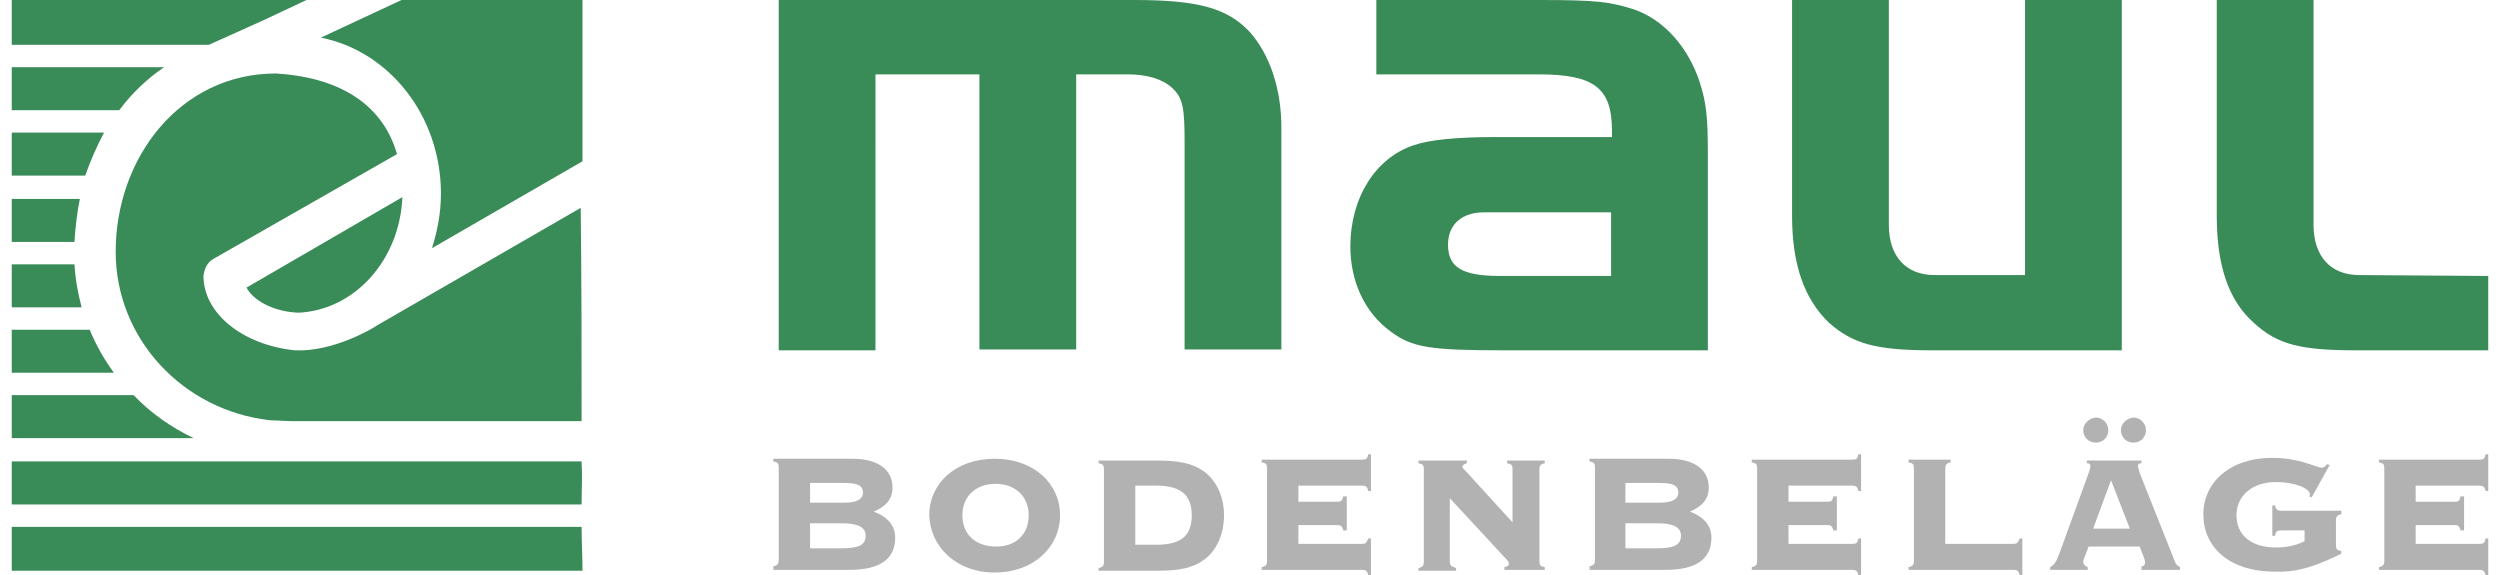 <?xml version="1.0" encoding="utf-8"?>
<svg xmlns="http://www.w3.org/2000/svg" xmlns:xlink="http://www.w3.org/1999/xlink" version="1.1" id="Ebene_1" x="0px" y="0px" viewBox="0 0 276.4 64.2" style="enable-background:new 0 0 276.4 64.2;" xml:space="preserve" width="113" height="26">
<style type="text/css">
	.st0{fill-rule:evenodd;clip-rule:evenodd;fill:#B2B2B2;}
	.st1{fill-rule:evenodd;clip-rule:evenodd;fill:#398B58;}
</style>
<g>
	<path class="st0" d="M85,63.6h8.5c3.4,0,5.1-1.2,5.1-3.6c0-1.3-0.8-2.3-2.4-2.9c1.4-0.6,2.1-1.4,2.1-2.7c0-1.9-1.5-3.2-4.5-3.2H85   v0.3c0.5,0.1,0.6,0.2,0.6,0.7v10.3c0,0.4-0.1,0.6-0.6,0.7V63.6L85,63.6z M92.6,58.4c1.8,0,2.7,0.4,2.7,1.4c0,1.1-0.9,1.4-2.8,1.4   h-3.4v-2.8H92.6L92.6,58.4z M92.7,53.9c1.6,0,2.3,0.2,2.3,1.1c0,0.7-0.7,1.1-2,1.1h-3.9v-2.2H92.7L92.7,53.9z"/>
	<path class="st0" d="M106.1,57.5c0-2.1,1.5-3.5,3.7-3.5c2.2,0,3.7,1.4,3.7,3.5c0,2.1-1.4,3.5-3.6,3.5   C107.5,61,106.1,59.6,106.1,57.5L106.1,57.5z M109.7,63.9c4.3,0,7.3-2.8,7.3-6.4c0-3.5-2.9-6.3-7.3-6.3c-4.4,0-7.3,2.8-7.3,6.3   C102.5,61,105.4,63.9,109.7,63.9L109.7,63.9z"/>
	<path class="st0" d="M125.4,54.2h2.3c2.6,0,4,0.9,4,3.3c0,2.4-1.3,3.3-4,3.3h-2.3V54.2L125.4,54.2z M127.7,51.4h-6.4v0.3   c0.5,0.1,0.6,0.2,0.6,0.7v10.3c0,0.4-0.1,0.6-0.6,0.7v0.3h6.4c2.4,0,4.1-0.2,5.6-1.4c1.2-1,2-2.7,2-4.8c0-2-0.8-3.7-2-4.7   C131.8,51.6,130,51.4,127.7,51.4L127.7,51.4z"/>
	<path class="st0" d="M150.7,60.7h-7.1v-2.1h4.3c0.4,0,0.6,0.1,0.7,0.6h0.4v-3.8h-0.4c-0.1,0.5-0.2,0.6-0.7,0.6h-4.3v-1.8h7.1   c0.4,0,0.6,0.1,0.7,0.6h0.3v-4.1h-0.3c-0.1,0.5-0.2,0.6-0.7,0.6h-11.2v0.3c0.5,0.1,0.6,0.2,0.6,0.7v10.3c0,0.4-0.1,0.6-0.6,0.7v0.3   h11.2c0.4,0,0.6,0.1,0.7,0.6h0.3v-4.1h-0.3C151.2,60.6,151.1,60.7,150.7,60.7L150.7,60.7z"/>
	<path class="st0" d="M160.5,62.6v-7l6.2,6.7c0.2,0.2,0.4,0.4,0.4,0.6c0,0.2-0.1,0.3-0.5,0.4v0.3h4.5v-0.3c-0.5-0.1-0.6-0.2-0.6-0.7   V52.4c0-0.4,0.1-0.6,0.6-0.7v-0.3h-4.2v0.3c0.5,0.1,0.6,0.2,0.6,0.7v5.9l-5.2-5.7c-0.2-0.2-0.4-0.4-0.4-0.5s0.1-0.3,0.5-0.4v-0.3   h-5.4v0.3c0.5,0.1,0.6,0.2,0.6,0.7v10.3c0,0.4-0.1,0.6-0.6,0.7v0.3h4.2v-0.3C160.6,63.2,160.5,63.1,160.5,62.6L160.5,62.6z"/>
	<path class="st0" d="M176.1,63.6h8.5c3.4,0,5.1-1.2,5.1-3.6c0-1.3-0.8-2.3-2.4-2.9c1.4-0.6,2.1-1.4,2.1-2.7c0-1.9-1.5-3.2-4.5-3.2   h-8.8v0.3c0.5,0.1,0.6,0.2,0.6,0.7v10.3c0,0.4-0.1,0.6-0.6,0.7V63.6L176.1,63.6z M183.6,58.4c1.8,0,2.7,0.4,2.7,1.4   c0,1.1-0.9,1.4-2.8,1.4h-3.4v-2.8H183.6L183.6,58.4z M183.7,53.9c1.6,0,2.3,0.2,2.3,1.1c0,0.7-0.7,1.1-2,1.1h-3.9v-2.2H183.7   L183.7,53.9z"/>
	<path class="st0" d="M205.4,60.7h-7.1v-2.1h4.3c0.4,0,0.6,0.1,0.7,0.6h0.4v-3.8h-0.4c-0.1,0.5-0.2,0.6-0.7,0.6h-4.3v-1.8h7.1   c0.4,0,0.6,0.1,0.7,0.6h0.3v-4.1h-0.3c-0.1,0.5-0.2,0.6-0.7,0.6h-11.2v0.3c0.5,0.1,0.6,0.2,0.6,0.7v10.3c0,0.4-0.1,0.6-0.6,0.7v0.3   h11.2c0.4,0,0.6,0.1,0.7,0.6h0.3v-4.1h-0.3C206,60.6,205.9,60.7,205.4,60.7L205.4,60.7z"/>
	<path class="st0" d="M223.4,60.7h-7.6v-8.4c0-0.4,0.1-0.6,0.6-0.7v-0.3h-4.7v0.3c0.5,0.1,0.6,0.2,0.6,0.7v10.3   c0,0.4-0.1,0.6-0.6,0.7v0.3h11.7c0.4,0,0.6,0.1,0.7,0.6h0.3v-4.1h-0.3C223.9,60.6,223.8,60.7,223.4,60.7L223.4,60.7z"/>
	<path class="st0" d="M231.2,48c0,0.8,0.6,1.4,1.4,1.4c0.8,0,1.4-0.6,1.4-1.4c0-0.7-0.6-1.4-1.4-1.4C231.8,46.7,231.2,47.3,231.2,48   L231.2,48z M235.4,48c0,0.8,0.6,1.4,1.4,1.4c0.8,0,1.4-0.6,1.4-1.4c0-0.7-0.6-1.4-1.4-1.4C236,46.7,235.4,47.3,235.4,48L235.4,48z    M237.5,63.6h4.5v-0.3c-0.4-0.2-0.5-0.4-0.6-0.7l-3.9-9.8c-0.1-0.4-0.2-0.7-0.2-0.7c0-0.3,0.1-0.4,0.4-0.4v-0.3h-6.1v0.3   c0.3,0,0.4,0.1,0.4,0.4c0,0.1-0.1,0.4-0.2,0.7l-3.2,8.8c-0.3,0.7-0.4,1.3-1.1,1.7v0.3h4.2v-0.3c-0.3-0.1-0.5-0.3-0.5-0.6   c0-0.1,0-0.2,0.1-0.4l0.5-1.3h5.7l0.5,1.3c0.1,0.3,0.1,0.4,0.1,0.5c0,0.2-0.1,0.4-0.4,0.4V63.6L237.5,63.6z M232.3,59l2-5.4   l2.1,5.4H232.3L232.3,59z"/>
	<path class="st0" d="M260,61.8v-0.3c-0.5-0.1-0.6-0.2-0.6-0.7v-2.7c0-0.4,0.1-0.6,0.6-0.7V57h-6.7c-0.4,0-0.6-0.1-0.7-0.6h-0.3v3.4   h0.3c0.1-0.5,0.2-0.6,0.7-0.6h2.6v1.2c-1,0.5-2,0.7-3.2,0.7c-2.8,0-4.4-1.4-4.4-3.6c0-2.2,1.8-3.7,4.4-3.7c2.1,0,3.8,0.7,3.8,1.4   c0,0.1,0,0.1-0.1,0.2l0.3,0.1l2-3.6l-0.3-0.1c-0.2,0.3-0.4,0.4-0.6,0.4c-0.6,0-2.4-1.1-5.5-1.1c-4.8,0-7.7,2.8-7.7,6.3   c0,3.6,2.8,6.4,8,6.4C255.4,63.9,257.5,63,260,61.8L260,61.8z"/>
	<path class="st0" d="M275.4,60.7h-7.1v-2.1h4.3c0.4,0,0.6,0.1,0.7,0.6h0.4v-3.8h-0.4c-0.1,0.5-0.2,0.6-0.7,0.6h-4.3v-1.8h7.1   c0.4,0,0.6,0.1,0.7,0.6h0.3v-4.1h-0.3c-0.1,0.5-0.2,0.6-0.7,0.6h-11.2v0.3c0.5,0.1,0.6,0.2,0.6,0.7v10.3c0,0.4-0.1,0.6-0.6,0.7v0.3   h11.2c0.4,0,0.6,0.1,0.7,0.6h0.3v-4.1h-0.3C276,60.6,275.9,60.7,275.4,60.7L275.4,60.7z"/>
	<path class="st1" d="M224.7,30.7h-10.1c-3.2,0-5.1-2.1-5.1-5.6V0h-10.8v24.1c0,5.5,1.4,9.3,4.1,11.9c2.7,2.4,5.3,3.1,11.6,3.1h21.1   V0h-10.8V30.7L224.7,30.7z"/>
	<path class="st1" d="M262,30.7c-3.2,0-5.1-2.1-5.1-5.6V0h-10.8v24.1c0,5.5,1.3,9.4,4.1,11.9c2.7,2.5,5.3,3.1,11.6,3.1h14.6v-8.3   L262,30.7L262,30.7z"/>
	<path class="st1" d="M85.6,0v39.1h10.8V8.3h11.6v30.7h10.8V8.3h5.7c2.2,0,3.9,0.5,5,1.5c1.2,1.1,1.4,2.2,1.4,6v23.2h10.8V14.2   c0-4.3-1.3-8.1-3.5-10.6c-2.5-2.7-5.8-3.6-12.9-3.6H85.6L85.6,0z"/>
	<path class="st1" d="M178.5,23.7v7.1h-12.4c-4.3,0-5.8-1-5.8-3.5c0-2.2,1.5-3.6,4-3.6h1.8H178.5L178.5,23.7z M178.5,15.3h-13.2   c-3.9,0-7.1,0.3-8.8,0.9c-4.3,1.4-7.1,5.9-7.1,11.3c0,3.9,1.6,7.4,4.5,9.5c2.4,1.8,4.4,2.1,12.8,2.1h22.6v-22   c0-4.2-0.2-5.7-0.9-7.9c-1.3-4-4.1-7.1-7.5-8.2c-2.6-0.8-4-1-10.5-1h-18.1v8.3h18.1c6.2,0,8.2,1.5,8.2,6.3V15.3L178.5,15.3z"/>
	<path class="st1" d="M0,29.5h7c0.1,1.7,0.4,3.3,0.8,4.8H0V29.5L0,29.5z M0,36.8h8.7c0.7,1.7,1.6,3.3,2.7,4.8H0C0,40,0,38.4,0,36.8   L0,36.8z M0,44.1h13.6c1.9,2,4.2,3.6,6.7,4.8H0C0,47.3,0,45.7,0,44.1L0,44.1z M32.9,0L32.9,0L28,2.3c-2,0.9-4,1.8-6,2.7H0V0H32.9   L32.9,0z M63.7,63.7H0v-4.9h63.6C63.6,60.4,63.7,62,63.7,63.7L63.7,63.7z M63.6,56.3H0c0-1.6,0-3.2,0-4.8c21.6,0,42.1,0,63.6,0   C63.7,53.1,63.6,54.7,63.6,56.3L63.6,56.3z M63.6,47l-32.5,0l-2.3-0.1c-9.7-1.1-17.2-9.1-17.2-18.8l0,0c0-10.5,7.2-19.9,17.9-19.9   l0,0l0,0c6.6,0.4,11.8,3.1,13.5,9L22.5,28.9c-0.7,0.4-1,1.1-1.1,1.9c0,4.2,4.4,7.7,10.2,8.3c4.1,0.2,8.5-2.3,9.2-2.8l22.7-13.1   C63.6,31.1,63.6,39.1,63.6,47L63.6,47z M63.7,0l0,18l-16.8,9.7c0.6-1.9,1-3.9,1-6.1c0-8.7-5.8-15.9-13.4-17.4l9-4.2H63.7L63.7,0z    M0,22.2h7.6C7.3,23.7,7.1,25.3,7,27H0C0,25.4,0,23.8,0,22.2L0,22.2z M0,19.6v-3.2v-1.6h10.3c-0.8,1.5-1.5,3.1-2.1,4.8H0L0,19.6z    M0,7.5v4.8h12c1.4-1.9,3.1-3.5,5-4.8H0L0,7.5z M26.2,32.1c0.8,1.5,3.1,2.7,5.8,2.8C38.3,34.6,43.3,29,43.6,22L26.2,32.1L26.2,32.1   z"/>
</g>
</svg>
